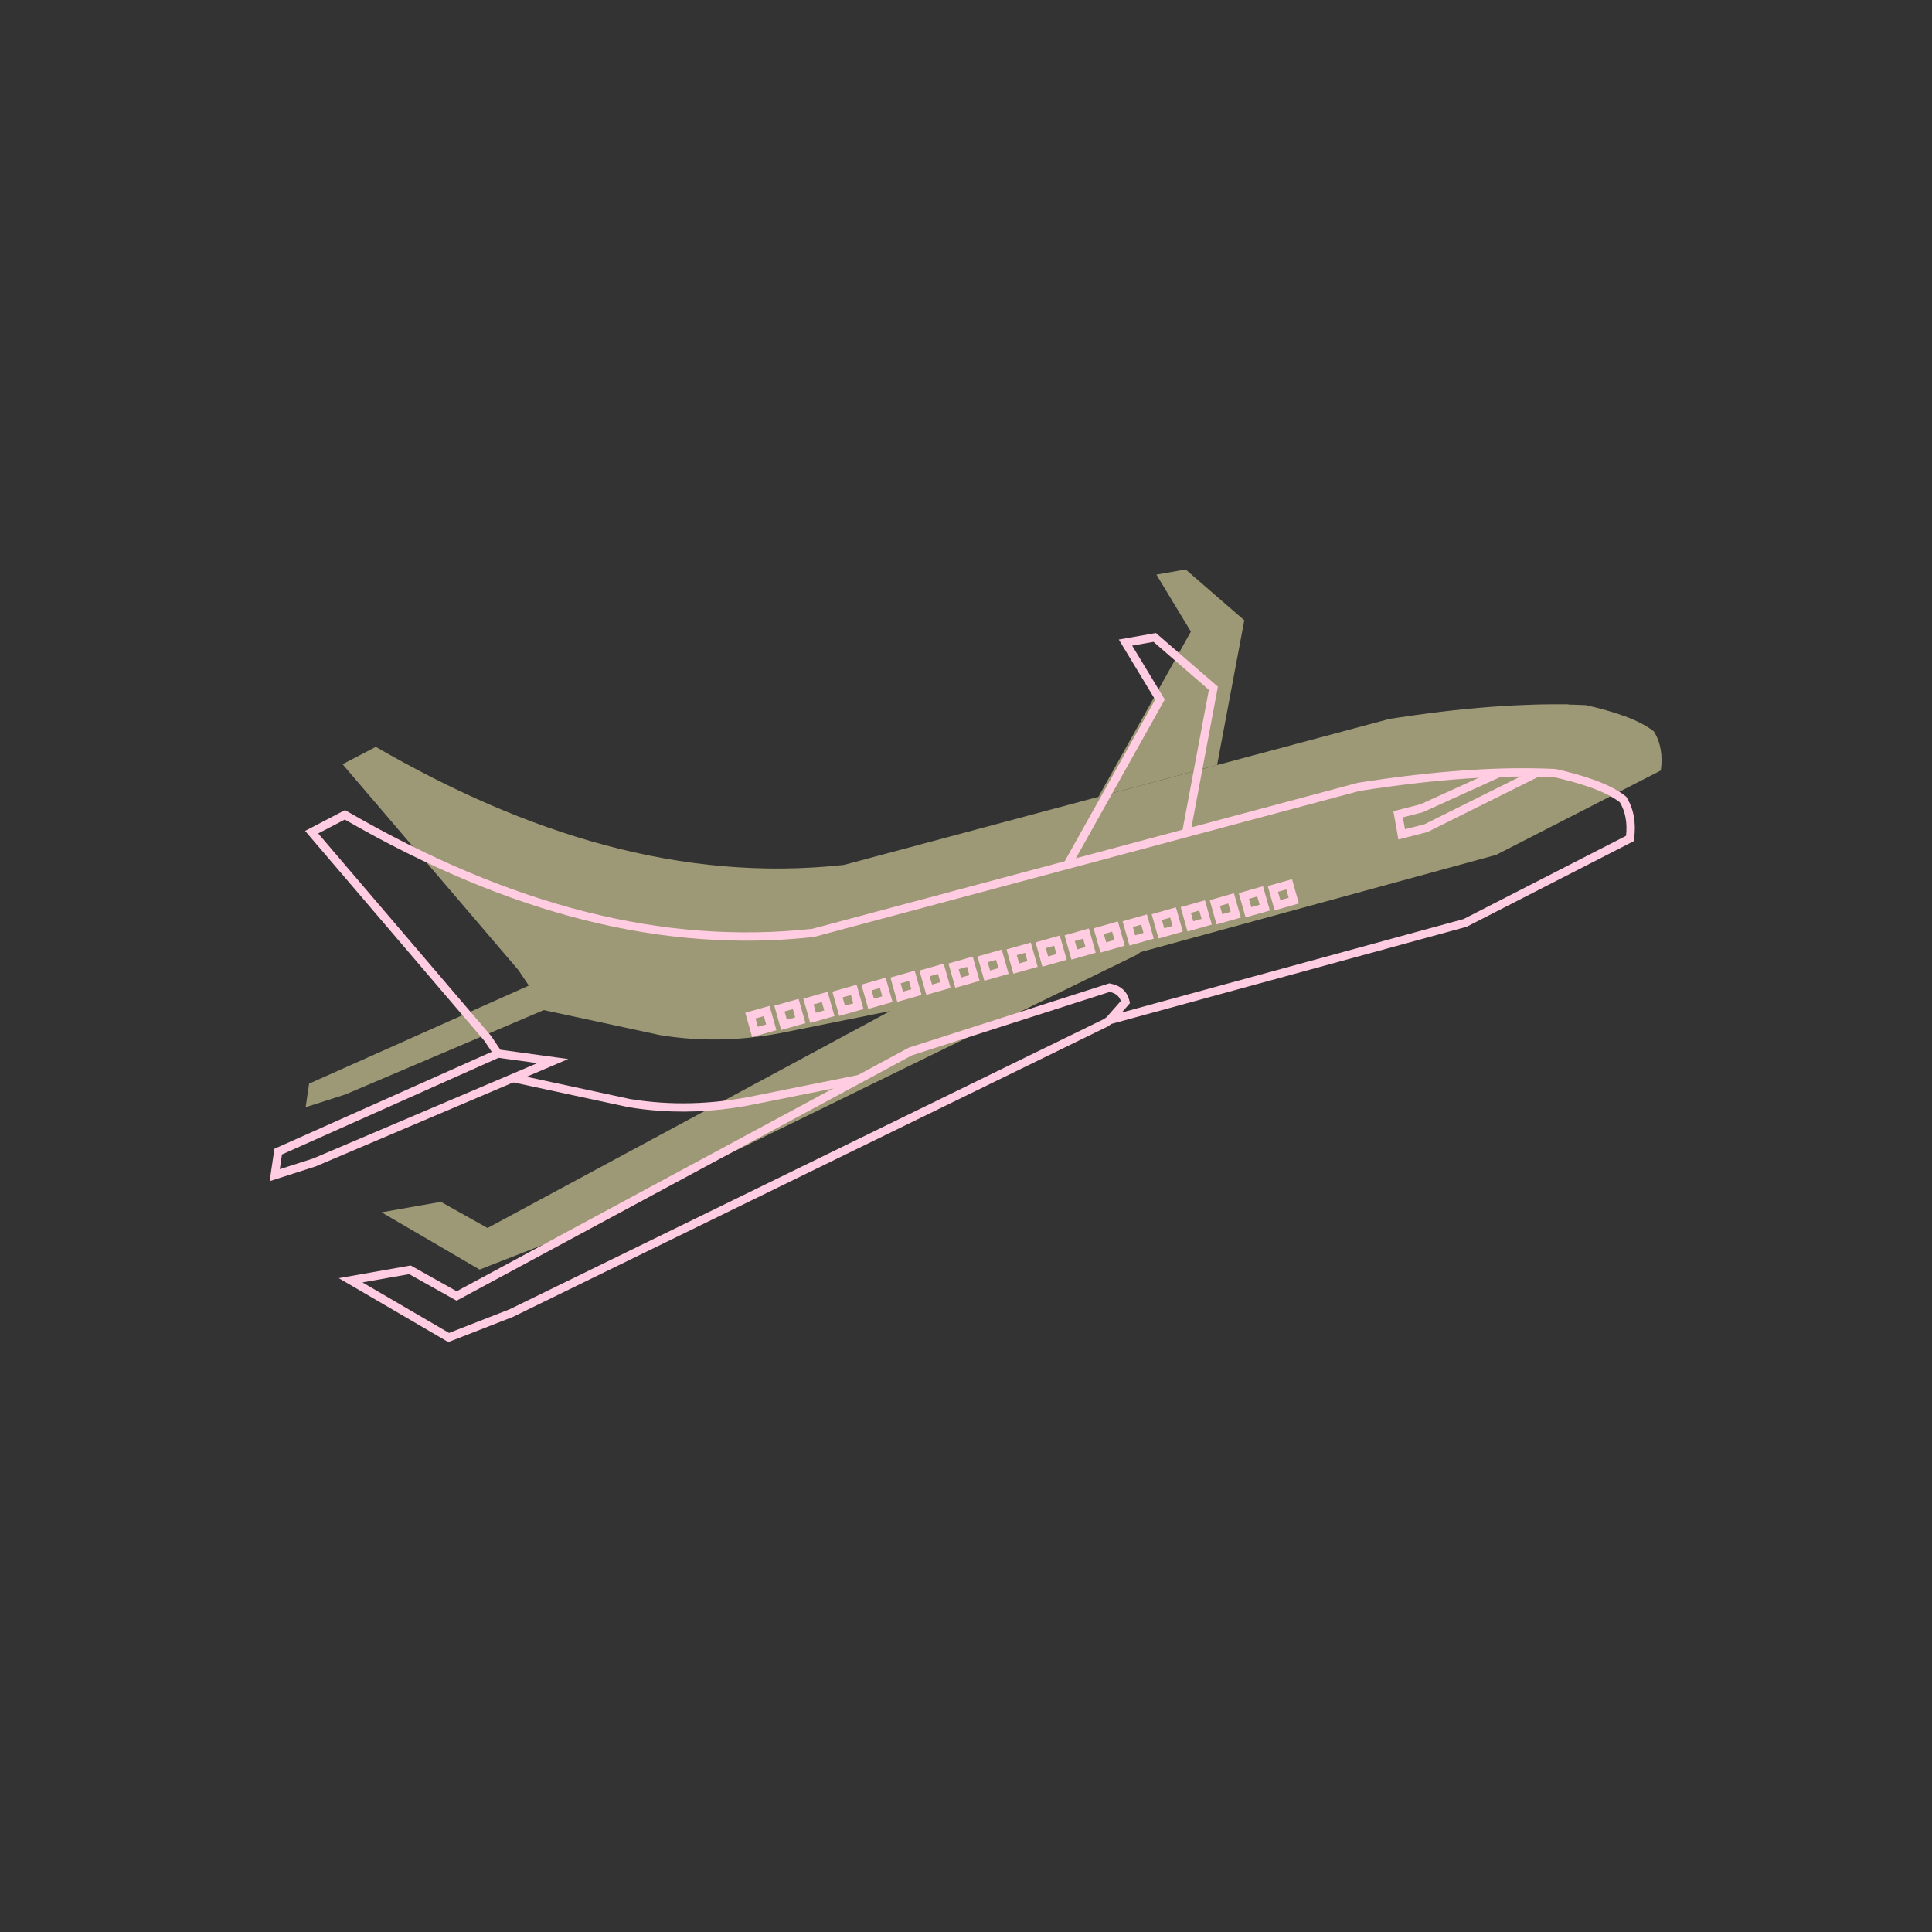 <?xml version="1.0" encoding="UTF-8"?> <svg xmlns="http://www.w3.org/2000/svg" viewBox="0 0 483.982 483.982" fill="none"><rect x="0" y="0" width="483.982" height="483.982" fill="#333333" stroke="none"/><g opacity="0.52"><path d="M235.83 246.36L223.011 253.268L197.254 258.443C186.667 260.675 176.028 261.065 165.319 259.293L136.223 253.03L132.48 246.895L146.221 248.778L86.533 274.162L76.562 277.36L77.436 271.46L132.48 246.895L129.886 243.044L85.814 191.441L94.144 187.097C131.822 208.893 170.633 221.136 211.426 216.669L348.154 180.075C365.654 177.351 382.266 175.905 397.355 176.653C404.312 178.272 410.517 180.226 414.319 183.235C416.034 186.024 416.567 189.301 416.047 193.015L374.766 214.167L285.684 238.519L235.83 246.36L122.133 307.623L110.441 301.071L95.581 303.696L120.141 318.036L135.823 311.916L284.839 239.149L285.687 238.52" fill="#FFF6B2"></path><path d="M304.891 191.653L311.708 155.379L297.014 142.654L289.689 143.945L298.326 158.225L275.157 199.613" fill="#FFF6B2"></path><path d="M383.446 176.546L363.949 185.426L357.992 186.956L358.879 191.986L364.956 190.437L393.013 176.464" fill="#FFF6B2"></path><path d="M199.799 236.23L195.715 237.385L196.87 241.469L200.954 240.315L199.799 236.23Z" fill="#FFF6B2"></path><path d="M207.074 234.466L202.989 235.621L204.144 239.705L208.228 238.551L207.074 234.466Z" fill="#FFF6B2"></path><path d="M214.343 232.703L210.259 233.858L211.414 237.943L215.498 236.788L214.343 232.703Z" fill="#FFF6B2"></path><path d="M221.614 230.945L217.53 232.1L218.684 236.184L222.769 235.03L221.614 230.945Z" fill="#FFF6B2"></path><path d="M228.884 229.182L224.799 230.337L225.954 234.422L230.039 233.267L228.884 229.182Z" fill="#FFF6B2"></path><path d="M236.158 227.418L232.074 228.573L233.228 232.658L237.313 231.503L236.158 227.418Z" fill="#FFF6B2"></path><path d="M243.428 225.656L239.343 226.81L240.498 230.895L244.583 229.74L243.428 225.656Z" fill="#FFF6B2"></path><path d="M250.698 223.893L246.613 225.048L247.767 229.132L251.853 227.978L250.698 223.893Z" fill="#FFF6B2"></path><path d="M257.97 222.129L253.888 223.284L255.04 227.368L259.125 226.214L257.97 222.129Z" fill="#FFF6B2"></path><path d="M265.24 220.366L261.158 221.521L262.31 225.606L266.395 224.451L265.24 220.366Z" fill="#FFF6B2"></path><path d="M272.51 218.604L268.427 219.758L269.58 223.843L273.665 222.688L272.51 218.604Z" fill="#FFF6B2"></path><path d="M279.779 216.841L275.695 217.996L276.85 222.08L280.934 220.925L279.779 216.841Z" fill="#FFF6B2"></path><path d="M287.054 215.077L282.969 216.232L284.124 220.316L288.209 219.162L287.054 215.077Z" fill="#FFF6B2"></path><path d="M294.326 213.318L290.242 214.473L291.397 218.558L295.481 217.403L294.326 213.318Z" fill="#FFF6B2"></path><path d="M301.596 211.556L297.511 212.71L298.666 216.795L302.751 215.64L301.596 211.556Z" fill="#FFF6B2"></path><path d="M308.868 209.792L304.784 210.947L305.938 215.031L310.023 213.876L308.868 209.792Z" fill="#FFF6B2"></path><path d="M316.138 208.029L312.053 209.184L313.208 213.268L317.293 212.114L316.138 208.029Z" fill="#FFF6B2"></path><path d="M323.408 206.266L319.323 207.421L320.478 211.506L324.563 210.351L323.408 206.266Z" fill="#FFF6B2"></path><path d="M330.678 204.504L326.593 205.659L327.748 209.743L331.833 208.588L330.678 204.504Z" fill="#FFF6B2"></path></g><path d="M112.306 336.21L84.867 320.19L102.882 317.013L114.399 323.47L227.675 262.435L227.768 262.405L277.87 246.339L278.127 246.388C280.769 246.878 282.434 248.403 282.944 250.801L283.049 251.313L281.007 253.638L366.644 230.23L407.34 209.378C407.697 206.149 407.177 203.328 405.785 200.976C401.775 197.884 394.983 196.012 389.468 194.724C375.676 194.048 359.694 195.164 340.625 198.13L203.877 234.723L203.799 234.731C166.288 238.836 127.872 229.213 86.379 205.309L79.711 208.788L123.007 259.493L125.34 262.96L142.355 265.293L79.11 292.184L67.547 295.891L68.75 287.774L123.188 263.483L121.317 260.705L76.432 208.15L86.428 202.937L86.922 203.221C128.181 227.087 166.315 236.718 203.494 232.672L340.2 196.085L340.255 196.075C359.539 193.073 375.701 191.952 389.67 192.645L389.765 192.652L389.855 192.671C395.665 194.025 402.89 196.018 407.227 199.45L407.37 199.565L407.47 199.721C409.272 202.648 409.9 206.172 409.342 210.184L409.267 210.721L408.787 210.966L367.411 232.166L367.309 232.196L278.412 256.495L277.56 257.108L128.451 329.91L112.306 336.21ZM90.801 321.253L112.482 333.912L127.654 327.988L276.547 255.28L277.23 254.778L280.777 250.743C280.372 249.536 279.472 248.806 277.992 248.477L228.486 264.35L114.373 325.835L102.506 319.183L90.801 321.253ZM70.636 289.204L70.092 292.889L78.43 290.217L134.607 266.322L124.892 264.99L70.636 289.204Z" fill="#FFCCE1"></path><path d="M165.297 278.267C162.643 278.087 160.011 277.78 157.401 277.345L128.256 271.075L128.691 269.042L157.787 275.305C167.978 276.992 178.592 276.707 189.29 274.452L215.056 269.277L215.467 271.312L189.71 276.487C181.491 278.222 173.309 278.817 165.297 278.267Z" fill="#FFCCE1"></path><path d="M268.317 217.151L266.502 216.135L289.377 175.272L280.269 160.213L289.569 158.571L305.094 172.018L298.169 208.876L296.124 208.49L302.834 172.804L288.959 160.791L283.614 161.735L291.782 175.232L268.317 217.151Z" fill="#FFCCE1"></path><path d="M350.307 210.302L349.054 203.217L355.854 201.472L375.273 192.632L376.131 194.52L356.459 203.461L351.437 204.755L351.962 207.731L356.844 206.486L384.806 192.562L385.73 194.423L357.574 208.443L350.307 210.302Z" fill="#FFCCE1"></path><path d="M188.416 259.785L186.694 253.7L192.778 251.978L194.5 258.063L188.416 259.785ZM189.263 255.133L189.853 257.215L191.936 256.625L191.347 254.543L189.263 255.133Z" fill="#FFCCE1"></path><path d="M195.686 258.02L193.969 251.938L200.053 250.216L201.774 256.3L195.686 258.02ZM196.533 253.368L197.123 255.453L199.206 254.863L198.616 252.778L196.533 253.368Z" fill="#FFCCE1"></path><path d="M202.961 256.258L201.239 250.173L207.323 248.452L209.044 254.535L202.961 256.258ZM203.807 251.611L204.397 253.693L206.48 253.105L205.891 251.021L203.807 251.611Z" fill="#FFCCE1"></path><path d="M210.23 254.495L208.509 248.41L214.592 246.689L216.314 252.773L210.23 254.495ZM211.077 249.847L211.667 251.931L213.75 251.341L213.16 249.257L211.077 249.847Z" fill="#FFCCE1"></path><path d="M217.505 252.73L215.783 246.647L221.867 244.926L223.589 251.011L217.505 252.73ZM218.347 248.084L218.937 250.168L221.02 249.578L220.43 247.494L218.347 248.084Z" fill="#FFCCE1"></path><path d="M224.775 250.968L223.053 244.884L229.137 243.162L230.854 249.246L224.775 250.968ZM225.617 246.32L226.206 248.404L228.29 247.814L227.7 245.731L225.617 246.32Z" fill="#FFCCE1"></path><path d="M232.045 249.209L230.323 243.125L236.407 241.403L238.128 247.487L232.045 249.209ZM232.891 244.557L233.481 246.641L235.565 246.051L234.975 243.967L232.891 244.557Z" fill="#FFCCE1"></path><path d="M239.314 247.446L237.593 241.362L243.677 239.64L245.398 245.724L239.314 247.446ZM240.161 242.794L240.751 244.878L242.835 244.288L242.245 242.204L240.161 242.794Z" fill="#FFCCE1"></path><path d="M246.589 245.683L244.867 239.599L250.951 237.877L252.673 243.961L246.589 245.683ZM247.431 241.03L248.021 243.114L250.106 242.524L249.515 240.441L247.431 241.03Z" fill="#FFCCE1"></path><path d="M253.858 243.919L252.138 237.835L258.22 236.114L259.943 242.197L253.858 243.919ZM254.705 239.267L255.295 241.351L257.378 240.761L256.79 238.678L254.705 239.267Z" fill="#FFCCE1"></path><path d="M261.128 242.156L259.408 236.072L265.49 234.35L267.212 240.434L261.128 242.156ZM261.975 237.504L262.565 239.588L264.65 238.998L264.06 236.914L261.975 237.504Z" fill="#FFCCE1"></path><path d="M268.402 240.393L266.682 234.309L272.765 232.587L274.487 238.671L268.402 240.393ZM269.245 235.745L269.835 237.829L271.92 237.239L271.33 235.155L269.245 235.745Z" fill="#FFCCE1"></path><path d="M275.672 238.629L273.952 232.546L280.034 230.824L281.757 236.908L275.672 238.629ZM276.515 233.982L277.105 236.065L279.189 235.476L278.6 233.392L276.515 233.982Z" fill="#FFCCE1"></path><path d="M282.942 236.866L281.222 230.782L287.304 229.06L289.027 235.144L282.942 236.866ZM283.789 232.219L284.379 234.302L286.462 233.712L285.874 231.629L283.789 232.219Z" fill="#FFCCE1"></path><path d="M290.217 235.103L288.497 229.019L294.579 227.297L296.301 233.381L290.217 235.103ZM291.059 230.455L291.649 232.539L293.734 231.949L293.144 229.865L291.059 230.455Z" fill="#FFCCE1"></path><path d="M297.486 233.339L295.766 227.256L301.849 225.534L303.571 231.618L297.486 233.339ZM298.329 228.692L298.919 230.776L301.004 230.186L300.414 228.102L298.329 228.692Z" fill="#FFCCE1"></path><path d="M304.759 231.576L303.036 225.492L309.118 223.77L310.841 229.854L304.759 231.576ZM305.604 226.929L306.193 229.012L308.278 228.423L307.688 226.339L305.604 226.929Z" fill="#FFCCE1"></path><path d="M312.026 229.817L310.311 223.734L316.393 222.012L318.116 228.096L312.026 229.817ZM312.873 225.165L313.463 227.249L315.548 226.659L314.958 224.576L312.873 225.165Z" fill="#FFCCE1"></path><path d="M319.3 228.054L317.581 221.97L323.663 220.248L325.385 226.332L319.3 228.054ZM320.143 223.402L320.733 225.486L322.818 224.896L322.228 222.812L320.143 223.402Z" fill="#FFCCE1"></path></svg> 
